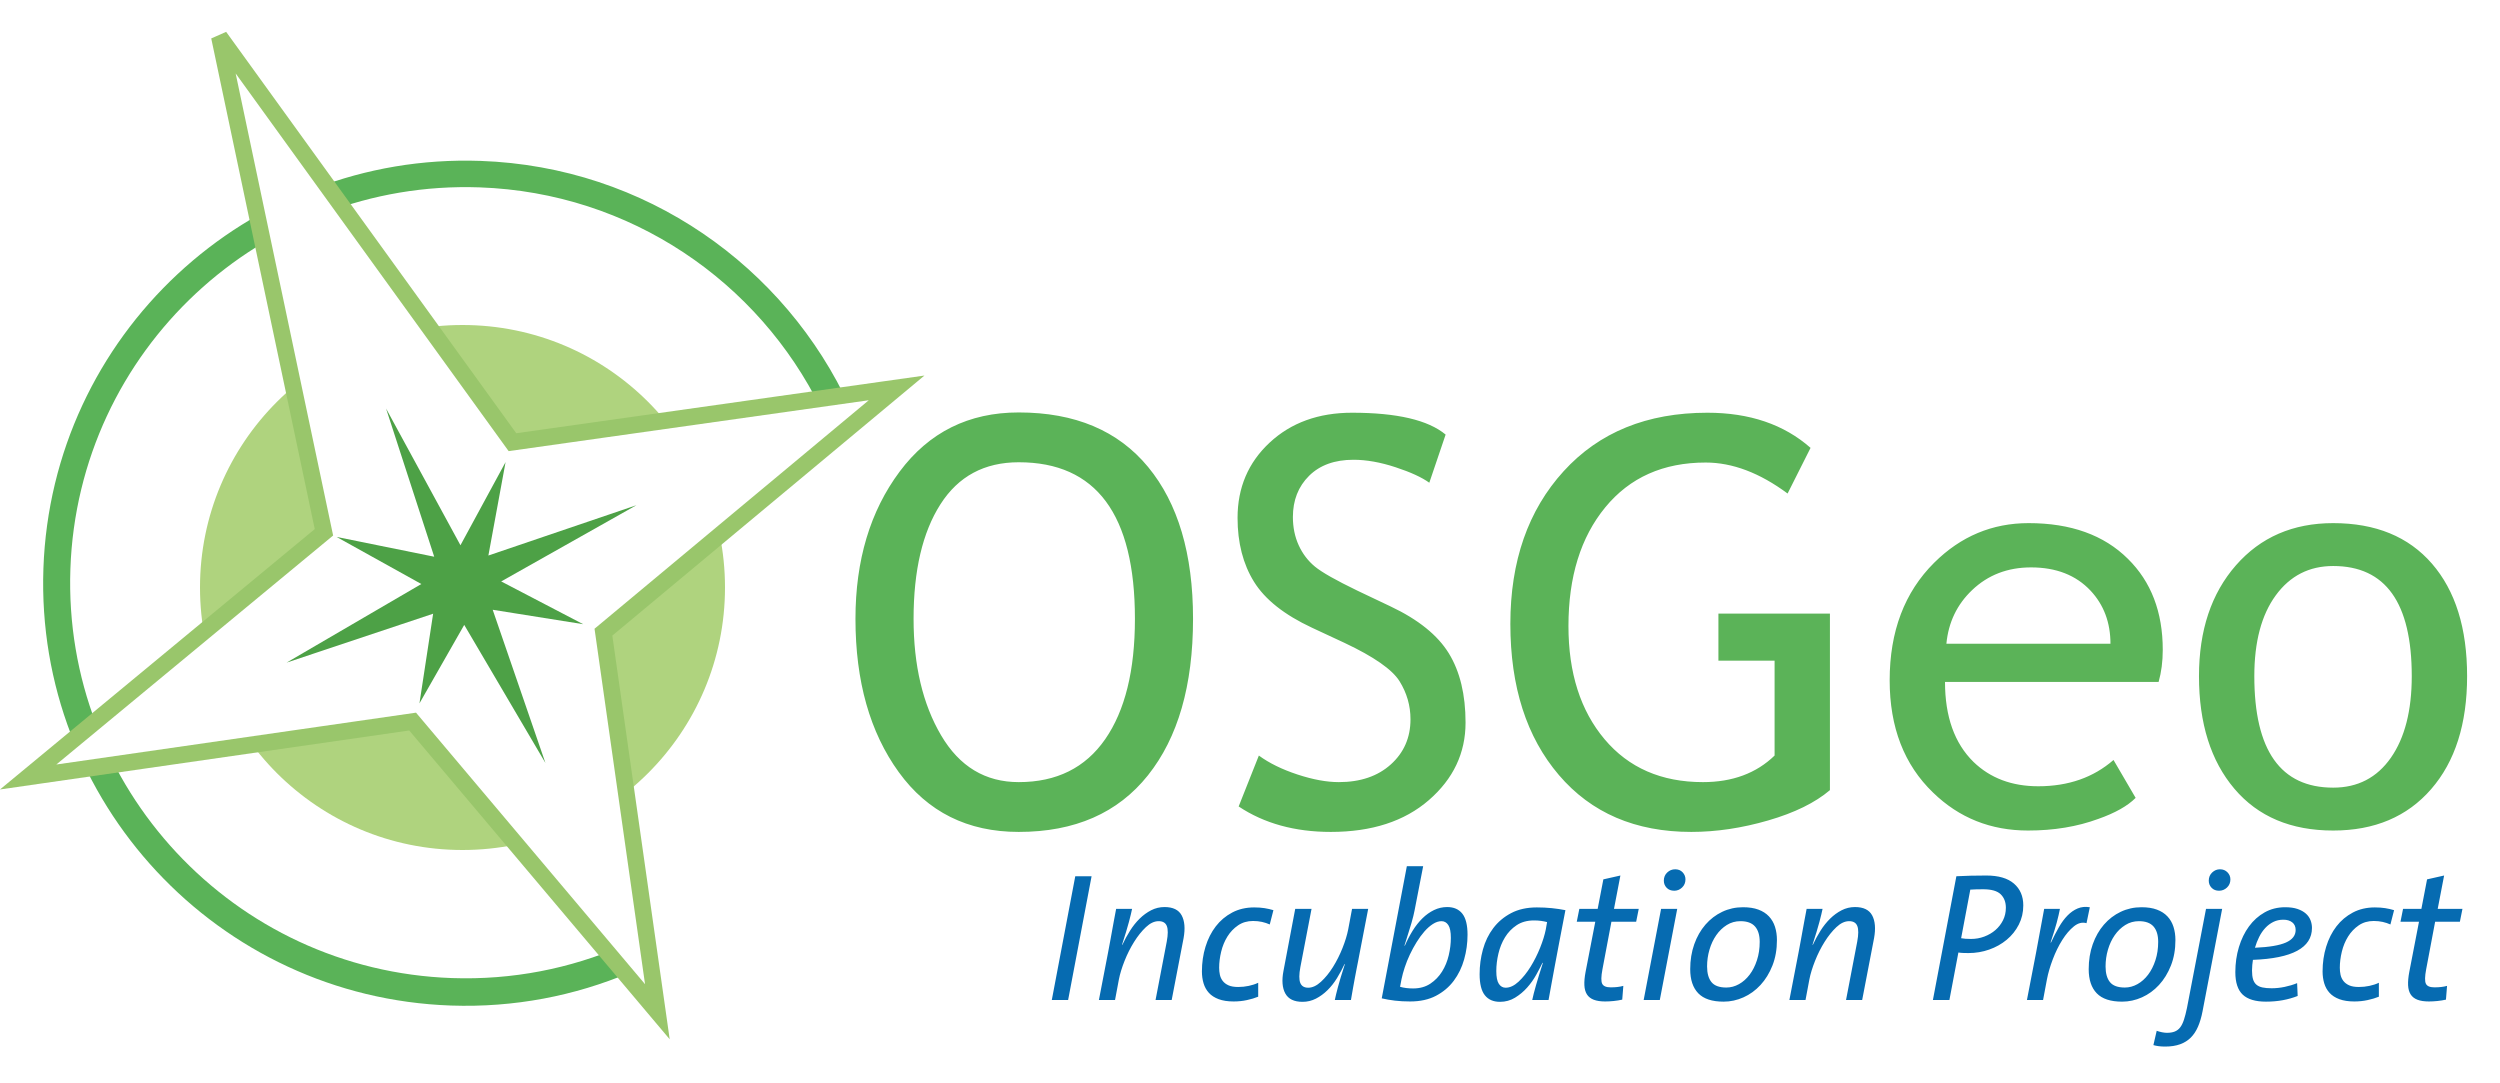 <?xml version="1.0" encoding="UTF-8" standalone="no"?>
<svg width="300px" height="130px" viewBox="0 0 300 130" version="1.1" xmlns="http://www.w3.org/2000/svg" xmlns:xlink="http://www.w3.org/1999/xlink">
    <!-- Generator: Sketch 3.6.1 (26313) - http://www.bohemiancoding.com/sketch -->
    <title>OSGeo_incubation</title>
    <desc>Created with Sketch.</desc>
    <defs>
        <filter x="-50%" y="-50%" width="200%" height="200%" filterUnits="objectBoundingBox" id="filter-1">
            <feOffset dx="0.25" dy="0" in="SourceAlpha" result="shadowOffsetOuter1"></feOffset>
            <feGaussianBlur stdDeviation="0" in="shadowOffsetOuter1" result="shadowBlurOuter1"></feGaussianBlur>
            <feColorMatrix values="0 0 0 0 0.024   0 0 0 0 0.42   0 0 0 0 0.694  0 0 0 0.7 0" in="shadowBlurOuter1" type="matrix" result="shadowMatrixOuter1"></feColorMatrix>
            <feMerge>
                <feMergeNode in="shadowMatrixOuter1"></feMergeNode>
                <feMergeNode in="SourceGraphic"></feMergeNode>
            </feMerge>
        </filter>
    </defs>
    <g id="Page-1" stroke="none" stroke-width="1" fill="none" fill-rule="evenodd">
        <g id="OSGeo_incubation">
            <path d="M127.924,120 L125.966,120 L128.782,105.15 L130.74,105.15 L127.924,120 Z M140.352,120 L138.416,120 L139.758,113.004 C139.919,112.139 139.923,111.512 139.769,111.123 C139.615,110.734 139.289,110.54 138.79,110.54 C138.277,110.54 137.767,110.778 137.261,111.255 C136.755,111.732 136.282,112.322 135.842,113.026 C135.402,113.73 135.021,114.489 134.698,115.303 C134.375,116.117 134.148,116.861 134.016,117.536 L133.554,120 L131.618,120 L132.718,114.302 C132.733,114.214 132.766,114.038 132.817,113.774 C132.868,113.51 132.927,113.195 132.993,112.828 C133.059,112.461 133.129,112.076 133.202,111.673 C133.275,111.27 133.345,110.888 133.411,110.529 C133.477,110.17 133.536,109.858 133.587,109.594 C133.638,109.33 133.671,109.154 133.686,109.066 L135.6,109.066 C135.527,109.433 135.402,109.95 135.226,110.617 C135.05,111.284 134.771,112.205 134.39,113.378 L134.434,113.378 C134.698,112.806 135.002,112.245 135.347,111.695 C135.692,111.145 136.077,110.661 136.502,110.243 C136.927,109.825 137.389,109.488 137.888,109.231 C138.387,108.974 138.922,108.846 139.494,108.846 C140.506,108.846 141.192,109.18 141.551,109.847 C141.91,110.514 141.987,111.42 141.782,112.564 L140.352,120 Z M152.12,110.936 C151.827,110.804 151.515,110.701 151.185,110.628 C150.855,110.555 150.499,110.518 150.118,110.518 C149.429,110.518 148.827,110.694 148.314,111.046 C147.801,111.398 147.375,111.845 147.038,112.388 C146.701,112.931 146.451,113.536 146.29,114.203 C146.129,114.87 146.048,115.512 146.048,116.128 C146.048,116.421 146.077,116.704 146.136,116.975 C146.195,117.246 146.308,117.492 146.477,117.712 C146.646,117.932 146.877,118.108 147.17,118.24 C147.463,118.372 147.852,118.438 148.336,118.438 C148.761,118.438 149.183,118.394 149.601,118.306 C150.019,118.218 150.397,118.093 150.734,117.932 L150.734,119.604 C150.338,119.765 149.887,119.901 149.381,120.011 C148.875,120.121 148.343,120.176 147.786,120.176 C147.082,120.176 146.484,120.084 145.993,119.901 C145.502,119.718 145.109,119.465 144.816,119.142 C144.523,118.819 144.31,118.438 144.178,117.998 C144.046,117.558 143.98,117.081 143.98,116.568 C143.98,115.527 144.123,114.54 144.409,113.609 C144.695,112.678 145.106,111.864 145.641,111.167 C146.176,110.47 146.833,109.917 147.61,109.506 C148.387,109.095 149.267,108.89 150.25,108.89 C150.705,108.89 151.119,108.919 151.493,108.978 C151.867,109.037 152.223,109.117 152.56,109.22 L152.12,110.936 Z M162.832,114.764 C162.817,114.852 162.784,115.028 162.733,115.292 C162.682,115.556 162.619,115.871 162.546,116.238 C162.473,116.605 162.399,116.99 162.326,117.393 C162.253,117.796 162.183,118.178 162.117,118.537 C162.051,118.896 161.996,119.212 161.952,119.483 C161.908,119.754 161.879,119.927 161.864,120 L159.928,120 C160.001,119.633 160.126,119.116 160.302,118.449 C160.478,117.782 160.757,116.861 161.138,115.688 L161.094,115.688 C160.83,116.26 160.529,116.821 160.192,117.371 C159.855,117.921 159.473,118.405 159.048,118.823 C158.623,119.241 158.161,119.578 157.662,119.835 C157.163,120.092 156.628,120.22 156.056,120.22 C155.044,120.22 154.355,119.886 153.988,119.219 C153.621,118.552 153.548,117.646 153.768,116.502 L155.176,109.066 L157.134,109.066 L155.792,116.062 C155.631,116.927 155.627,117.554 155.781,117.943 C155.935,118.332 156.254,118.526 156.738,118.526 C157.237,118.526 157.746,118.288 158.267,117.811 C158.788,117.334 159.268,116.744 159.708,116.04 C160.148,115.336 160.529,114.577 160.852,113.763 C161.175,112.949 161.402,112.205 161.534,111.53 L161.996,109.066 L163.932,109.066 L162.832,114.764 Z M175.854,112.168 C175.854,113.18 175.718,114.166 175.447,115.127 C175.176,116.088 174.761,116.942 174.204,117.69 C173.647,118.438 172.935,119.039 172.07,119.494 C171.205,119.949 170.171,120.176 168.968,120.176 C168.308,120.176 167.699,120.143 167.142,120.077 C166.585,120.011 166.057,119.919 165.558,119.802 L168.572,103.94 L170.53,103.94 L169.496,109.264 C169.452,109.469 169.404,109.686 169.353,109.913 C169.302,110.14 169.228,110.415 169.133,110.738 C169.038,111.061 168.92,111.442 168.781,111.882 C168.642,112.322 168.477,112.85 168.286,113.466 L168.33,113.488 C168.609,112.843 168.924,112.238 169.276,111.673 C169.628,111.108 170.017,110.617 170.442,110.199 C170.867,109.781 171.329,109.451 171.828,109.209 C172.327,108.967 172.855,108.846 173.412,108.846 C174.204,108.846 174.809,109.11 175.227,109.638 C175.645,110.166 175.854,111.009 175.854,112.168 L175.854,112.168 Z M173.852,112.542 C173.852,111.823 173.749,111.31 173.544,111.002 C173.339,110.694 173.067,110.54 172.73,110.54 C172.393,110.54 172.048,110.654 171.696,110.881 C171.344,111.108 171.007,111.405 170.684,111.772 C170.361,112.139 170.05,112.564 169.749,113.048 C169.448,113.532 169.177,114.031 168.935,114.544 C168.693,115.057 168.488,115.571 168.319,116.084 C168.15,116.597 168.022,117.067 167.934,117.492 L167.758,118.416 C168.213,118.548 168.733,118.614 169.32,118.614 C170.127,118.614 170.816,118.423 171.388,118.042 C171.96,117.661 172.429,117.177 172.796,116.59 C173.163,116.003 173.43,115.351 173.599,114.632 C173.768,113.913 173.852,113.217 173.852,112.542 L173.852,112.542 Z M187.6,109.22 C187.307,110.745 187.057,112.043 186.852,113.114 C186.647,114.185 186.471,115.12 186.324,115.919 C186.177,116.718 186.045,117.433 185.928,118.064 C185.811,118.695 185.693,119.34 185.576,120 L183.618,120 C183.809,119.076 184.234,117.595 184.894,115.556 L184.85,115.534 C184.645,115.959 184.392,116.443 184.091,116.986 C183.79,117.529 183.427,118.038 183.002,118.515 C182.577,118.992 182.093,119.395 181.55,119.725 C181.007,120.055 180.406,120.22 179.746,120.22 C178.954,120.22 178.349,119.956 177.931,119.428 C177.513,118.9 177.304,118.057 177.304,116.898 C177.304,115.886 177.436,114.9 177.7,113.939 C177.964,112.978 178.378,112.124 178.943,111.376 C179.508,110.628 180.223,110.027 181.088,109.572 C181.953,109.117 182.98,108.89 184.168,108.89 C184.799,108.89 185.4,108.919 185.972,108.978 C186.544,109.037 187.087,109.117 187.6,109.22 L187.6,109.22 Z M185.4,110.65 C185.18,110.591 184.942,110.544 184.685,110.507 C184.428,110.47 184.146,110.452 183.838,110.452 C183.017,110.452 182.32,110.643 181.748,111.024 C181.176,111.405 180.71,111.889 180.351,112.476 C179.992,113.063 179.728,113.715 179.559,114.434 C179.39,115.153 179.306,115.849 179.306,116.524 C179.306,117.243 179.409,117.756 179.614,118.064 C179.819,118.372 180.091,118.526 180.428,118.526 C180.941,118.526 181.458,118.284 181.979,117.8 C182.5,117.316 182.98,116.718 183.42,116.007 C183.86,115.296 184.241,114.537 184.564,113.73 C184.887,112.923 185.114,112.19 185.246,111.53 L185.4,110.65 Z M196.09,110.606 L193.12,110.606 L192.042,116.326 C191.881,117.177 191.87,117.749 192.009,118.042 C192.148,118.335 192.489,118.482 193.032,118.482 C193.34,118.482 193.615,118.467 193.857,118.438 C194.099,118.409 194.33,118.365 194.55,118.306 L194.418,119.956 C194.095,120.029 193.754,120.084 193.395,120.121 C193.036,120.158 192.695,120.176 192.372,120.176 C191.815,120.176 191.356,120.106 190.997,119.967 C190.638,119.828 190.366,119.615 190.183,119.329 C190,119.043 189.897,118.676 189.875,118.229 C189.853,117.782 189.901,117.25 190.018,116.634 L191.184,110.606 L188.962,110.606 L189.27,109.066 L191.47,109.066 L192.152,105.524 L194.198,105.062 L193.428,109.066 L196.398,109.066 L196.09,110.606 Z M202.006,105.524 C202.006,105.92 201.87,106.246 201.599,106.503 C201.328,106.76 201.016,106.888 200.664,106.888 C200.283,106.888 199.978,106.771 199.751,106.536 C199.524,106.301 199.41,106.015 199.41,105.678 C199.41,105.282 199.546,104.956 199.817,104.699 C200.088,104.442 200.407,104.314 200.774,104.314 C201.141,104.314 201.438,104.435 201.665,104.677 C201.892,104.919 202.006,105.201 202.006,105.524 L202.006,105.524 Z M198.926,120 L196.99,120 L199.08,109.066 L201.016,109.066 L198.926,120 Z M212.982,112.806 C212.982,113.935 212.802,114.955 212.443,115.864 C212.084,116.773 211.607,117.551 211.013,118.196 C210.419,118.841 209.737,119.336 208.967,119.681 C208.197,120.026 207.401,120.198 206.58,120.198 C205.201,120.198 204.189,119.864 203.544,119.197 C202.899,118.53 202.576,117.565 202.576,116.304 C202.576,115.219 202.737,114.221 203.06,113.312 C203.383,112.403 203.83,111.618 204.402,110.958 C204.974,110.298 205.645,109.785 206.415,109.418 C207.185,109.051 208.017,108.868 208.912,108.868 C209.631,108.868 210.247,108.963 210.76,109.154 C211.273,109.345 211.695,109.616 212.025,109.968 C212.355,110.32 212.597,110.738 212.751,111.222 C212.905,111.706 212.982,112.234 212.982,112.806 L212.982,112.806 Z M210.914,113.026 C210.914,112.219 210.727,111.603 210.353,111.178 C209.979,110.753 209.396,110.54 208.604,110.54 C208.003,110.54 207.456,110.694 206.965,111.002 C206.474,111.31 206.052,111.717 205.7,112.223 C205.348,112.729 205.077,113.308 204.886,113.961 C204.695,114.614 204.6,115.285 204.6,115.974 C204.6,116.795 204.776,117.422 205.128,117.855 C205.48,118.288 206.074,118.504 206.91,118.504 C207.438,118.504 207.944,118.368 208.428,118.097 C208.912,117.826 209.337,117.448 209.704,116.964 C210.071,116.48 210.364,115.901 210.584,115.226 C210.804,114.551 210.914,113.818 210.914,113.026 L210.914,113.026 Z M223.21,120 L221.274,120 L222.616,113.004 C222.777,112.139 222.781,111.512 222.627,111.123 C222.473,110.734 222.147,110.54 221.648,110.54 C221.135,110.54 220.625,110.778 220.119,111.255 C219.613,111.732 219.14,112.322 218.7,113.026 C218.26,113.73 217.879,114.489 217.556,115.303 C217.233,116.117 217.006,116.861 216.874,117.536 L216.412,120 L214.476,120 L215.576,114.302 C215.591,114.214 215.624,114.038 215.675,113.774 C215.726,113.51 215.785,113.195 215.851,112.828 C215.917,112.461 215.987,112.076 216.06,111.673 C216.133,111.27 216.203,110.888 216.269,110.529 C216.335,110.17 216.394,109.858 216.445,109.594 C216.496,109.33 216.529,109.154 216.544,109.066 L218.458,109.066 C218.385,109.433 218.26,109.95 218.084,110.617 C217.908,111.284 217.629,112.205 217.248,113.378 L217.292,113.378 C217.556,112.806 217.86,112.245 218.205,111.695 C218.55,111.145 218.935,110.661 219.36,110.243 C219.785,109.825 220.247,109.488 220.746,109.231 C221.245,108.974 221.78,108.846 222.352,108.846 C223.364,108.846 224.05,109.18 224.409,109.847 C224.768,110.514 224.845,111.42 224.64,112.564 L223.21,120 Z M242.544,108.648 C242.544,109.484 242.364,110.254 242.005,110.958 C241.646,111.662 241.162,112.267 240.553,112.773 C239.944,113.279 239.244,113.671 238.452,113.95 C237.66,114.229 236.831,114.368 235.966,114.368 C235.79,114.368 235.592,114.364 235.372,114.357 C235.152,114.35 234.947,114.331 234.756,114.302 L233.678,120 L231.698,120 L234.514,105.15 C235.071,105.121 235.643,105.099 236.23,105.084 C236.817,105.069 237.44,105.062 238.1,105.062 C239.567,105.062 240.674,105.385 241.422,106.03 C242.17,106.675 242.544,107.548 242.544,108.648 L242.544,108.648 Z M240.454,108.934 C240.454,108.259 240.249,107.72 239.838,107.317 C239.427,106.914 238.723,106.712 237.726,106.712 C237.389,106.712 237.103,106.716 236.868,106.723 C236.633,106.73 236.406,106.741 236.186,106.756 L235.086,112.586 C235.379,112.645 235.775,112.674 236.274,112.674 C236.831,112.674 237.363,112.579 237.869,112.388 C238.375,112.197 238.819,111.937 239.2,111.607 C239.581,111.277 239.886,110.885 240.113,110.43 C240.34,109.975 240.454,109.477 240.454,108.934 L240.454,108.934 Z M250.132,110.782 C249.619,110.635 249.113,110.764 248.614,111.167 C248.115,111.57 247.65,112.117 247.217,112.806 C246.784,113.495 246.407,114.265 246.084,115.116 C245.761,115.967 245.527,116.773 245.38,117.536 L244.918,120 L242.982,120 L244.082,114.302 C244.243,113.422 244.405,112.549 244.566,111.684 C244.727,110.819 244.889,109.946 245.05,109.066 L246.942,109.066 C246.854,109.535 246.726,110.085 246.557,110.716 C246.388,111.347 246.143,112.139 245.82,113.092 L245.864,113.114 C246.172,112.454 246.487,111.842 246.81,111.277 C247.133,110.712 247.481,110.239 247.855,109.858 C248.229,109.477 248.636,109.194 249.076,109.011 C249.516,108.828 250,108.78 250.528,108.868 L250.132,110.782 Z M260.8,112.806 C260.8,113.935 260.62,114.955 260.261,115.864 C259.902,116.773 259.425,117.551 258.831,118.196 C258.237,118.841 257.555,119.336 256.785,119.681 C256.015,120.026 255.219,120.198 254.398,120.198 C253.019,120.198 252.007,119.864 251.362,119.197 C250.717,118.53 250.394,117.565 250.394,116.304 C250.394,115.219 250.555,114.221 250.878,113.312 C251.201,112.403 251.648,111.618 252.22,110.958 C252.792,110.298 253.463,109.785 254.233,109.418 C255.003,109.051 255.835,108.868 256.73,108.868 C257.449,108.868 258.065,108.963 258.578,109.154 C259.091,109.345 259.513,109.616 259.843,109.968 C260.173,110.32 260.415,110.738 260.569,111.222 C260.723,111.706 260.8,112.234 260.8,112.806 L260.8,112.806 Z M258.732,113.026 C258.732,112.219 258.545,111.603 258.171,111.178 C257.797,110.753 257.214,110.54 256.422,110.54 C255.821,110.54 255.274,110.694 254.783,111.002 C254.292,111.31 253.87,111.717 253.518,112.223 C253.166,112.729 252.895,113.308 252.704,113.961 C252.513,114.614 252.418,115.285 252.418,115.974 C252.418,116.795 252.594,117.422 252.946,117.855 C253.298,118.288 253.892,118.504 254.728,118.504 C255.256,118.504 255.762,118.368 256.246,118.097 C256.73,117.826 257.155,117.448 257.522,116.964 C257.889,116.48 258.182,115.901 258.402,115.226 C258.622,114.551 258.732,113.818 258.732,113.026 L258.732,113.026 Z M267.398,105.524 C267.398,105.92 267.262,106.246 266.991,106.503 C266.72,106.76 266.401,106.888 266.034,106.888 C265.667,106.888 265.37,106.771 265.143,106.536 C264.916,106.301 264.802,106.015 264.802,105.678 C264.802,105.282 264.938,104.956 265.209,104.699 C265.48,104.442 265.792,104.314 266.144,104.314 C266.511,104.314 266.811,104.435 267.046,104.677 C267.281,104.919 267.398,105.201 267.398,105.524 L267.398,105.524 Z M264.054,121.364 C263.922,122.053 263.742,122.662 263.515,123.19 C263.288,123.718 262.998,124.158 262.646,124.51 C262.294,124.862 261.865,125.13 261.359,125.313 C260.853,125.496 260.255,125.588 259.566,125.588 C259.023,125.588 258.554,125.529 258.158,125.412 L258.554,123.696 C258.759,123.769 258.972,123.828 259.192,123.872 C259.412,123.916 259.61,123.938 259.786,123.938 C260.153,123.938 260.464,123.887 260.721,123.784 C260.978,123.681 261.194,123.516 261.37,123.289 C261.546,123.062 261.696,122.757 261.821,122.376 C261.946,121.995 262.067,121.525 262.184,120.968 L264.472,109.066 L266.408,109.066 L264.054,121.364 Z M277.186,111.354 C277.186,113.73 274.825,115.006 270.102,115.182 C270.073,115.343 270.047,115.545 270.025,115.787 C270.003,116.029 269.992,116.253 269.992,116.458 C269.992,116.883 270.032,117.232 270.113,117.503 C270.194,117.774 270.326,117.991 270.509,118.152 C270.692,118.313 270.934,118.427 271.235,118.493 C271.536,118.559 271.906,118.592 272.346,118.592 C272.859,118.592 273.38,118.537 273.908,118.427 C274.436,118.317 274.935,118.167 275.404,117.976 L275.47,119.516 C274.913,119.736 274.319,119.905 273.688,120.022 C273.057,120.139 272.383,120.198 271.664,120.198 C270.403,120.198 269.475,119.919 268.881,119.362 C268.287,118.805 267.99,117.903 267.99,116.656 C267.99,115.6 268.133,114.599 268.419,113.653 C268.705,112.707 269.108,111.878 269.629,111.167 C270.15,110.456 270.777,109.895 271.51,109.484 C272.243,109.073 273.065,108.868 273.974,108.868 C274.561,108.868 275.056,108.938 275.459,109.077 C275.862,109.216 276.192,109.4 276.449,109.627 C276.706,109.854 276.893,110.118 277.01,110.419 C277.127,110.72 277.186,111.031 277.186,111.354 L277.186,111.354 Z M275.228,111.596 C275.228,111.2 275.092,110.896 274.821,110.683 C274.55,110.47 274.194,110.364 273.754,110.364 C273.314,110.364 272.914,110.452 272.555,110.628 C272.196,110.804 271.873,111.046 271.587,111.354 C271.301,111.662 271.055,112.021 270.85,112.432 C270.645,112.843 270.476,113.275 270.344,113.73 C272.045,113.657 273.285,113.448 274.062,113.103 C274.839,112.758 275.228,112.256 275.228,111.596 L275.228,111.596 Z M286.6,110.936 C286.307,110.804 285.995,110.701 285.665,110.628 C285.335,110.555 284.979,110.518 284.598,110.518 C283.909,110.518 283.307,110.694 282.794,111.046 C282.281,111.398 281.855,111.845 281.518,112.388 C281.181,112.931 280.931,113.536 280.77,114.203 C280.609,114.87 280.528,115.512 280.528,116.128 C280.528,116.421 280.557,116.704 280.616,116.975 C280.675,117.246 280.788,117.492 280.957,117.712 C281.126,117.932 281.357,118.108 281.65,118.24 C281.943,118.372 282.332,118.438 282.816,118.438 C283.241,118.438 283.663,118.394 284.081,118.306 C284.499,118.218 284.877,118.093 285.214,117.932 L285.214,119.604 C284.818,119.765 284.367,119.901 283.861,120.011 C283.355,120.121 282.823,120.176 282.266,120.176 C281.562,120.176 280.964,120.084 280.473,119.901 C279.982,119.718 279.589,119.465 279.296,119.142 C279.003,118.819 278.79,118.438 278.658,117.998 C278.526,117.558 278.46,117.081 278.46,116.568 C278.46,115.527 278.603,114.54 278.889,113.609 C279.175,112.678 279.586,111.864 280.121,111.167 C280.656,110.47 281.313,109.917 282.09,109.506 C282.867,109.095 283.747,108.89 284.73,108.89 C285.185,108.89 285.599,108.919 285.973,108.978 C286.347,109.037 286.703,109.117 287.04,109.22 L286.6,110.936 Z M294.936,110.606 L291.966,110.606 L290.888,116.326 C290.727,117.177 290.716,117.749 290.855,118.042 C290.994,118.335 291.335,118.482 291.878,118.482 C292.186,118.482 292.461,118.467 292.703,118.438 C292.945,118.409 293.176,118.365 293.396,118.306 L293.264,119.956 C292.941,120.029 292.6,120.084 292.241,120.121 C291.882,120.158 291.541,120.176 291.218,120.176 C290.661,120.176 290.202,120.106 289.843,119.967 C289.484,119.828 289.212,119.615 289.029,119.329 C288.846,119.043 288.743,118.676 288.721,118.229 C288.699,117.782 288.747,117.25 288.864,116.634 L290.03,110.606 L287.808,110.606 L288.116,109.066 L290.316,109.066 L290.998,105.524 L293.044,105.062 L292.274,109.066 L295.244,109.066 L294.936,110.606 Z" id="Incubation-Project" fill="#066BB1" filter="url(#filter-1)"></path>
            <path d="M102.656,74.264 C102.656,67.225 104.422,61.337 107.952,56.6 C111.483,51.863 116.247,49.494 122.246,49.494 C128.997,49.494 134.172,51.674 137.769,56.035 C141.366,60.396 143.164,66.472 143.164,74.264 C143.164,82.255 141.36,88.513 137.752,93.04 C134.144,97.567 128.975,99.83 122.246,99.83 C116.115,99.83 111.317,97.439 107.853,92.658 C104.388,87.877 102.656,81.745 102.656,74.264 L102.656,74.264 Z M109.629,74.264 C109.629,79.842 110.73,84.501 112.933,88.242 C115.135,91.983 118.24,93.854 122.246,93.854 C126.784,93.854 130.243,92.138 132.622,88.707 C135.002,85.276 136.191,80.462 136.191,74.264 C136.191,61.735 131.543,55.471 122.246,55.471 C118.129,55.471 114.997,57.153 112.85,60.518 C110.702,63.882 109.629,68.464 109.629,74.264 L109.629,74.264 Z M148.639,96.775 L151.063,90.666 C152.303,91.574 153.847,92.332 155.695,92.94 C157.543,93.549 159.198,93.854 160.659,93.854 C163.249,93.854 165.329,93.145 166.901,91.729 C168.473,90.312 169.259,88.508 169.259,86.316 C169.259,84.678 168.821,83.157 167.947,81.751 C167.073,80.345 164.876,78.813 161.356,77.152 L157.438,75.326 C154.118,73.777 151.799,71.939 150.482,69.814 C149.165,67.689 148.507,65.133 148.507,62.145 C148.507,58.514 149.79,55.504 152.358,53.113 C154.926,50.723 158.224,49.527 162.253,49.527 C167.632,49.527 171.372,50.402 173.475,52.15 L171.516,57.928 C170.631,57.286 169.281,56.666 167.466,56.068 C165.65,55.471 163.968,55.172 162.419,55.172 C160.161,55.172 158.384,55.814 157.09,57.098 C155.795,58.382 155.147,60.031 155.147,62.045 C155.147,63.285 155.38,64.413 155.844,65.432 C156.309,66.45 156.957,67.302 157.787,67.988 C158.617,68.674 160.316,69.637 162.884,70.877 L166.868,72.77 C170.188,74.341 172.518,76.217 173.857,78.397 C175.196,80.578 175.866,83.35 175.866,86.715 C175.866,90.367 174.399,93.466 171.467,96.012 C168.534,98.557 164.61,99.83 159.696,99.83 C155.38,99.83 151.694,98.812 148.639,96.775 L148.639,96.775 Z M217.267,53.744 L214.511,59.223 C211.169,56.743 207.893,55.504 204.683,55.504 C199.592,55.504 195.574,57.297 192.63,60.883 C189.686,64.469 188.214,69.217 188.214,75.127 C188.214,80.749 189.659,85.276 192.547,88.707 C195.436,92.138 199.371,93.854 204.351,93.854 C207.893,93.854 210.759,92.791 212.951,90.666 L212.951,79.277 L206.21,79.277 L206.21,73.633 L219.591,73.633 L219.591,94.816 C217.82,96.322 215.352,97.534 212.187,98.452 C209.022,99.371 205.945,99.83 202.956,99.83 C196.249,99.83 190.954,97.556 187.069,93.007 C183.184,88.458 181.242,82.41 181.242,74.861 C181.242,67.335 183.372,61.231 187.633,56.55 C191.894,51.868 197.644,49.527 204.882,49.527 C209.951,49.527 214.08,50.933 217.267,53.744 L217.267,53.744 Z M259.033,81.834 L233.401,81.834 C233.401,85.995 234.541,89.194 236.82,91.43 C238.835,93.378 241.425,94.352 244.59,94.352 C248.198,94.352 251.208,93.3 253.621,91.197 L256.277,95.746 C255.304,96.72 253.809,97.561 251.795,98.27 C249.272,99.199 246.46,99.664 243.361,99.664 C238.89,99.664 235.094,98.148 231.973,95.115 C228.498,91.773 226.76,87.279 226.76,81.635 C226.76,75.769 228.542,71.065 232.106,67.523 C235.293,64.358 239.067,62.775 243.428,62.775 C248.497,62.775 252.47,64.203 255.348,67.059 C258.137,69.803 259.531,73.445 259.531,77.982 C259.531,79.377 259.365,80.661 259.033,81.834 L259.033,81.834 Z M243.727,68.088 C240.916,68.088 238.558,68.995 236.654,70.811 C234.839,72.537 233.81,74.684 233.567,77.252 L253.256,77.252 C253.256,74.706 252.459,72.581 250.865,70.877 C249.117,69.018 246.737,68.088 243.727,68.088 L243.727,68.088 Z M263.878,81.137 C263.878,75.647 265.355,71.215 268.31,67.839 C271.266,64.463 275.156,62.775 279.981,62.775 C285.072,62.775 289.024,64.397 291.835,67.64 C294.646,70.883 296.052,75.381 296.052,81.137 C296.052,86.87 294.613,91.391 291.735,94.7 C288.858,98.009 284.94,99.664 279.981,99.664 C274.912,99.664 270.961,97.993 268.128,94.65 C265.294,91.308 263.878,86.803 263.878,81.137 L263.878,81.137 Z M270.518,81.137 C270.518,90.057 273.673,94.518 279.981,94.518 C282.925,94.518 285.233,93.322 286.904,90.932 C288.575,88.541 289.411,85.276 289.411,81.137 C289.411,72.327 286.268,67.922 279.981,67.922 C277.104,67.922 274.807,69.095 273.092,71.441 C271.376,73.788 270.518,77.02 270.518,81.137 L270.518,81.137 Z" id="OSGeo" fill="#5BB358"></path>
            <g id="Compass" transform="translate(3, 4)">
                <path d="M51.232,113.368 C25.032,112.453 4.532,90.47 5.447,64.269 C6.361,38.065 28.345,17.569 54.546,18.484 C72.658,19.117 88.043,29.819 95.515,45.021 C96.665,45.057 97.817,45.06 98.976,44.846 C91.225,27.979 74.475,16 54.657,15.308 C26.667,14.33 3.187,36.227 2.209,64.219 C1.233,92.205 23.127,115.687 51.118,116.665 C58.711,116.929 65.969,115.499 72.539,112.731 C72.222,111.748 72.025,110.623 71.698,109.516 C65.439,112.223 58.5,113.621 51.232,113.368 C51.232,113.368 58.5,113.621 51.232,113.368 L51.232,113.368" id="Shape" fill="#5AB358"></path>
                <circle id="Oval" fill="#AFD37E" cx="52.5" cy="66.5" r="31.5"></circle>
                <path d="M58.494,49.061 L23.327,0.407 L35.873,59.876 L0.379,89.238 L46.515,82.588 L75.884,117.407 L69.411,71.859 L104.593,42.548 L58.494,49.061 Z" id="Shape" stroke="#99C66B" stroke-width="2" fill="#FFFFFF"></path>
                <path d="M55.606,62.663 L73.371,56.624 L57.143,65.772 L66.983,70.904 L56.123,69.172 L62.45,87.554 L52.707,70.987 L47.335,80.403 L48.976,69.643 L31.388,75.515 L47.561,66.082 L37.388,60.431 L49.106,62.806 L43.326,45.022 L52.255,61.431 L57.669,51.451" id="Shape" fill="#4DA146"></path>
            </g>
        </g>
    </g>
</svg>
